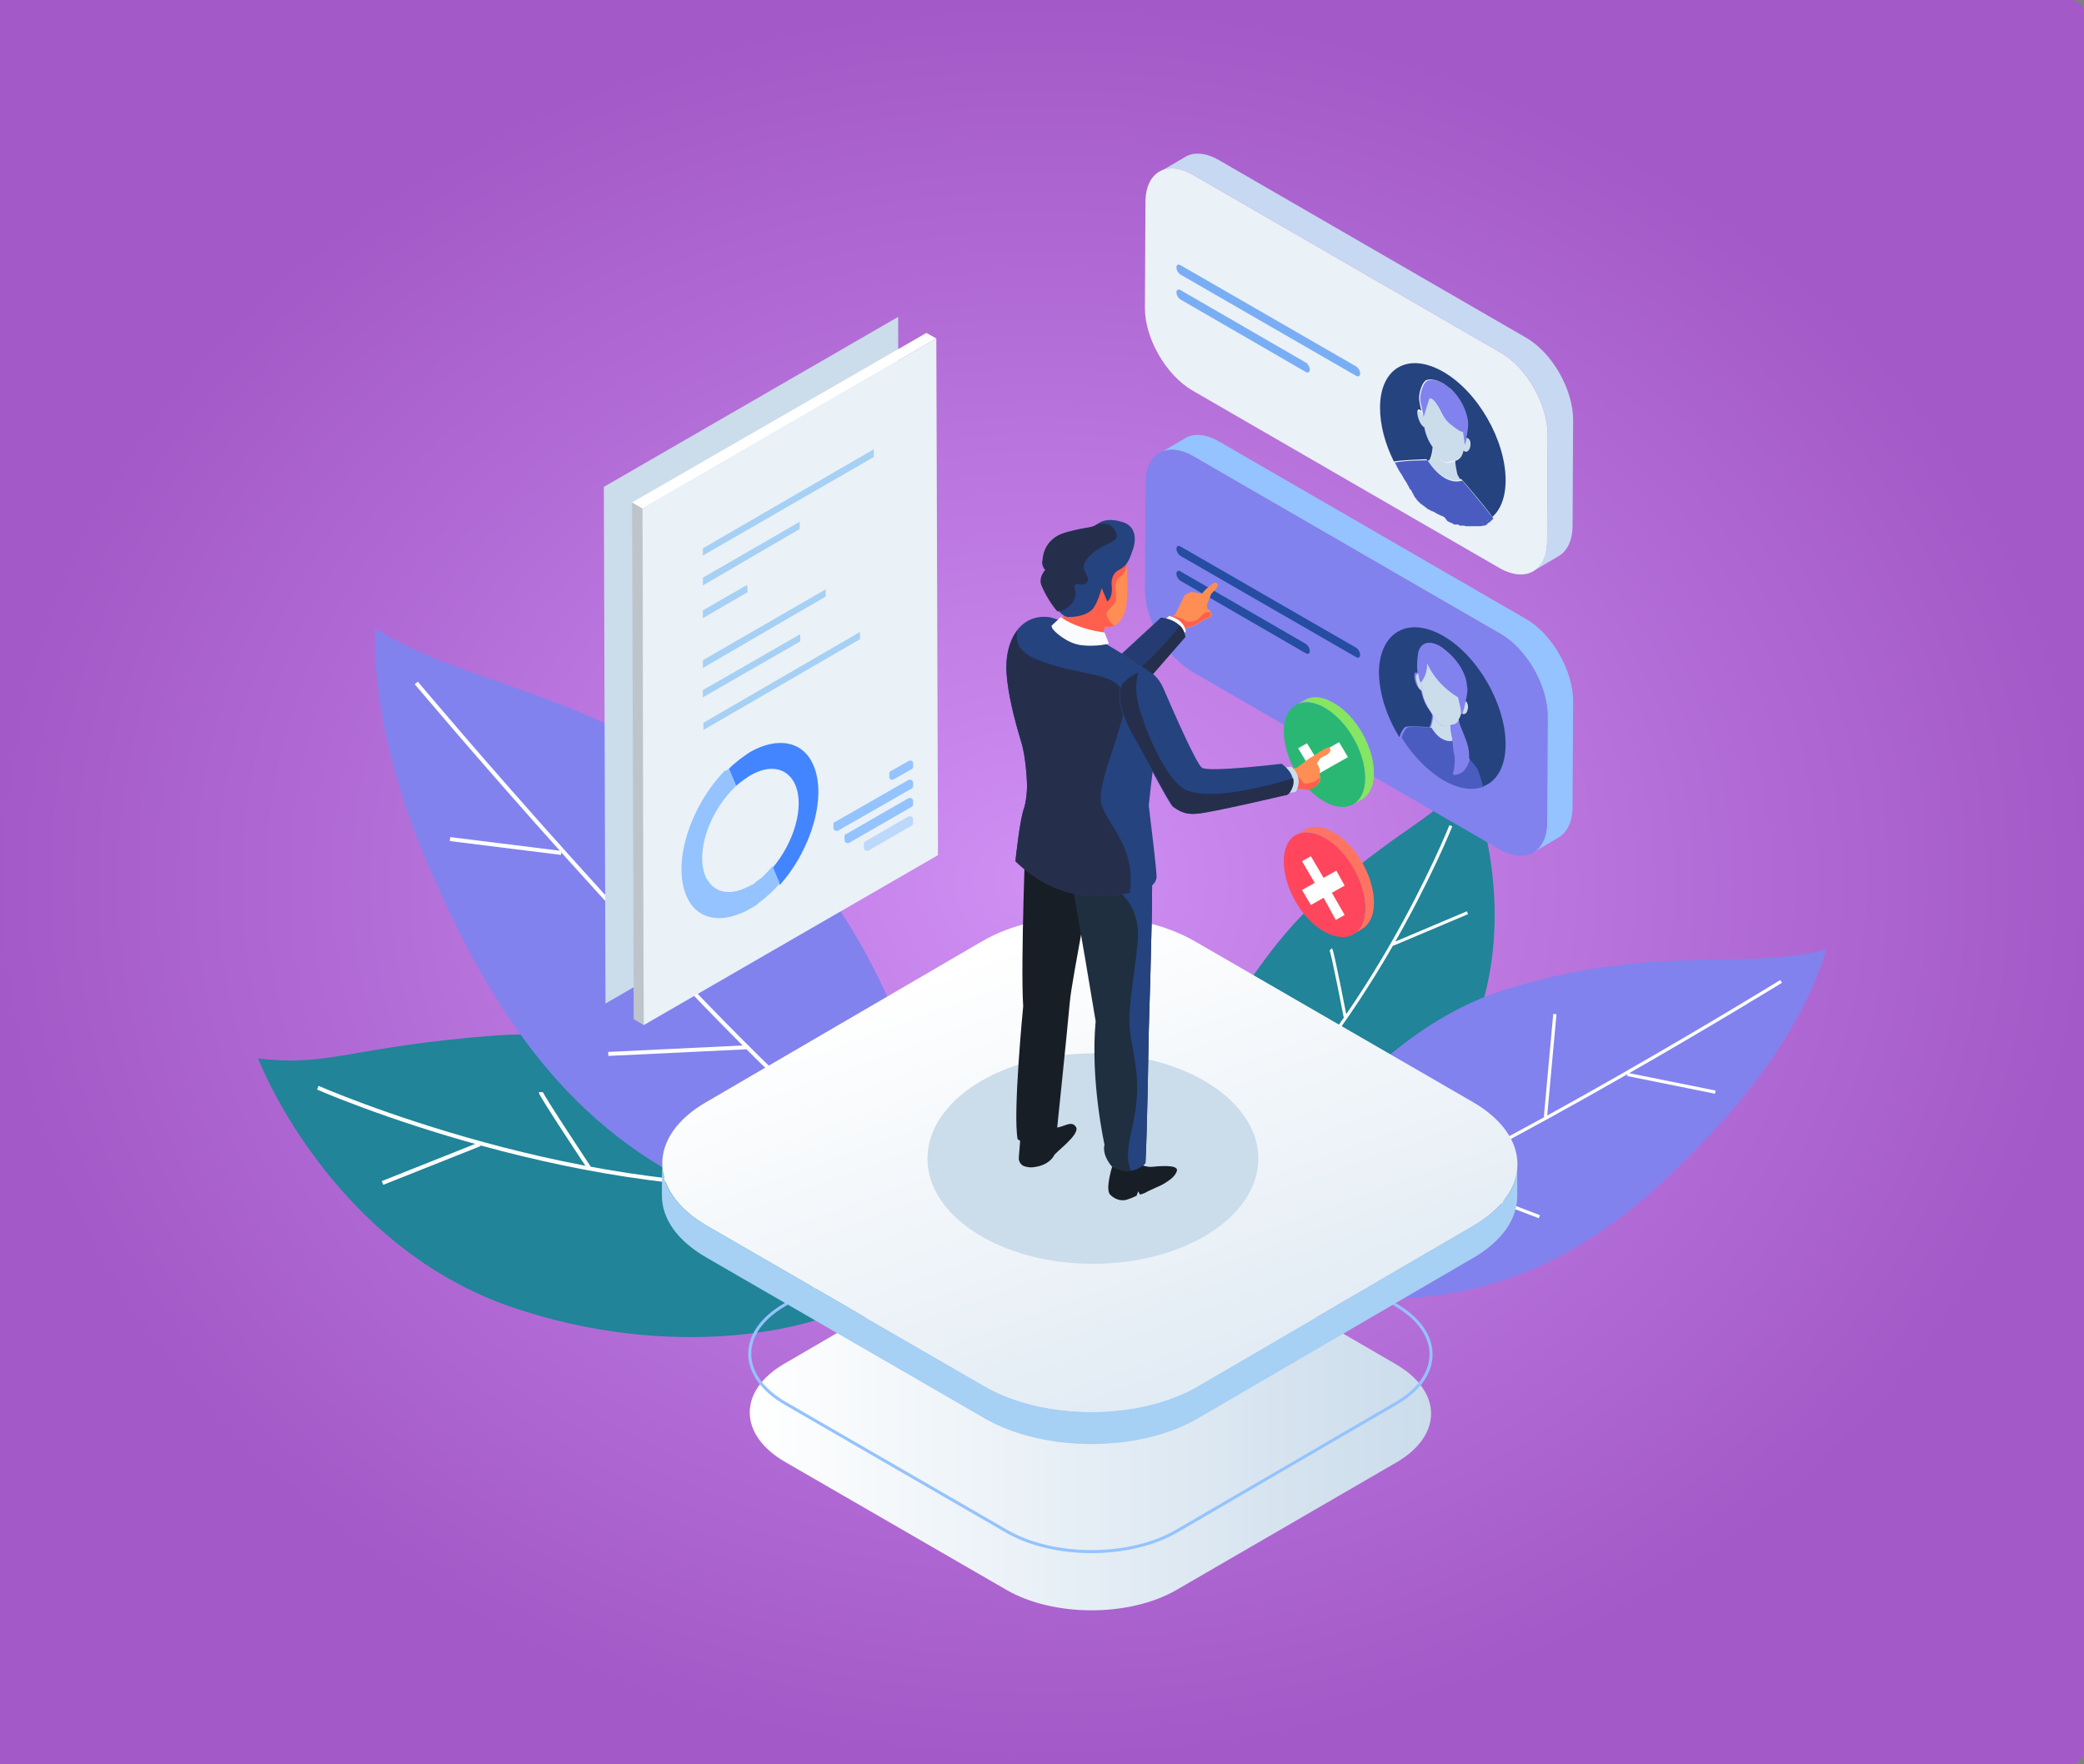 <svg width="638" height="540" viewBox="0 0 638 540" fill="none" xmlns="http://www.w3.org/2000/svg">
<rect x="0" y="0" width="638" height="540" fill="#808080" stroke="none"/>
<path d="M0 0H634C636.209 0 638 1.791 638 4V536C638 538.209 636.209 540 634 540H0V0Z" fill="url(#paint0_radial_15032_13537)"/>
<g clip-path="url(#clip0_15032_13537)">
<path d="M257.179 339.248C257.179 339.248 199.085 313.312 150.983 317.041C107.454 320.431 100.51 326.703 79 323.991C84.589 337.892 108.132 383.492 156.572 400.104C205.013 416.717 252.098 408.411 270.052 394.51C288.005 380.78 268.358 344.842 257.179 339.248Z" fill="#218498"/>
<path d="M97.292 332.976C97.292 332.976 180.284 369.422 255.147 362.133" stroke="white" stroke-width="1.226" stroke-miterlimit="10"/>
<path d="M117.108 362.133L146.918 350.266" stroke="white" stroke-width="1.226" stroke-miterlimit="10"/>
<path d="M165.549 334.332C165.549 335.179 180.284 357.386 180.284 357.386" stroke="white" stroke-width="1.226" stroke-miterlimit="10"/>
<path d="M359.819 343.147C359.819 343.147 377.603 297.207 406.058 273.136C431.802 251.268 439.085 250.929 449.417 237.707C453.99 248.387 465.846 286.189 448.231 321.788C430.616 357.217 400.299 378.406 382.854 380.61C365.578 382.814 356.77 352.301 359.819 343.147Z" fill="#218498"/>
<path d="M444.167 252.794C444.167 252.794 418.253 318.058 373.369 354.674" stroke="white" stroke-width="0.948" stroke-miterlimit="10"/>
<path d="M449.247 279.408L426.382 289.071" stroke="white" stroke-width="0.948" stroke-miterlimit="10"/>
<path d="M407.412 290.596C407.92 291.105 411.816 311.277 411.816 311.277" stroke="white" stroke-width="0.948" stroke-miterlimit="10"/>
<path d="M288.005 354.504C288.005 354.504 274.116 279.747 225.676 244.996C177.235 210.245 144.039 210.415 114.907 192.446C114.907 192.446 112.197 221.603 131.505 265.847C150.813 310.091 174.356 346.198 218.732 365.523C263.107 385.017 288.005 354.504 288.005 354.504Z" fill="#8182EE"/>
<path d="M127.44 209.059C127.44 209.059 207.723 304.666 257.518 347.554" stroke="white" stroke-width="1.226" stroke-miterlimit="10"/>
<path d="M137.771 256.862L171.815 261.1" stroke="white" stroke-width="1.226" stroke-miterlimit="10"/>
<path d="M205.013 247.878L196.036 286.019" stroke="white" stroke-width="1.226" stroke-miterlimit="10"/>
<path d="M186.212 322.635L228.555 320.601" stroke="white" stroke-width="1.226" stroke-miterlimit="10"/>
<path d="M385.225 371.117C385.225 371.117 414.865 317.211 460.764 302.971C506.664 288.732 532.239 297.208 559 290.766C559 290.766 553.75 313.82 527.666 342.808C501.583 371.795 474.314 393.493 435.359 397.053C396.573 400.783 385.225 371.117 385.225 371.117Z" fill="#8182EE"/>
<path d="M545.281 300.428C545.281 300.428 459.41 353.318 410.292 373.66" stroke="white" stroke-width="0.991" stroke-miterlimit="10"/>
<path d="M525.125 334.332L498.195 328.907" stroke="white" stroke-width="0.991" stroke-miterlimit="10"/>
<path d="M476.008 310.43L473.129 341.96" stroke="white" stroke-width="0.991" stroke-miterlimit="10"/>
<path d="M471.266 372.473L439.424 360.268" stroke="white" stroke-width="0.991" stroke-miterlimit="10"/>
<path d="M427.229 417.565C441.626 425.871 441.795 439.433 427.398 447.739L360.158 486.728C345.761 495.034 322.557 495.034 308.161 486.728L240.412 447.569C226.015 439.263 225.846 425.702 240.242 417.395L307.483 378.237C321.88 369.93 345.084 369.93 359.48 378.237L427.229 417.565Z" fill="url(#paint1_linear_15032_13537)"/>
<path d="M427.229 399.426C441.626 407.733 441.795 421.294 427.398 429.601L360.158 468.759C345.761 477.065 322.557 477.065 308.161 468.759L240.412 429.601C226.015 421.294 225.846 407.733 240.242 399.426L307.483 360.268C321.88 351.962 345.084 351.962 359.48 360.268L427.229 399.426Z" stroke="#94C3FF" stroke-width="0.926" stroke-miterlimit="10"/>
<path d="M451.11 375.185L366.763 424.345C348.81 434.856 319.508 434.856 301.385 424.345L216.361 375.185C207.215 369.93 202.642 362.98 202.642 356.2V366.032C202.642 372.982 207.215 379.762 216.361 385.017L301.385 434.177C319.508 444.688 348.81 444.688 366.763 434.177L451.11 385.017C460.087 379.762 464.491 372.982 464.491 366.201V356.369C464.66 363.319 460.087 370.1 451.11 375.185Z" fill="#A6D0F4"/>
<path d="M450.941 337.383C469.063 347.893 469.063 364.845 451.11 375.186L366.763 424.346C348.809 434.856 319.508 434.856 301.385 424.346L216.36 375.186C198.238 364.675 198.238 347.724 216.191 337.383L300.538 288.223C318.492 277.713 347.793 277.713 365.916 288.223L450.941 337.383Z" fill="url(#paint2_linear_15032_13537)"/>
<path d="M467.031 103.28L373.199 49.034C369.134 46.661 365.408 46.491 362.867 48.017L355.076 52.594C357.786 51.068 361.343 51.238 365.408 53.611L459.24 107.857C467.37 112.434 473.806 123.791 473.806 133.115L473.637 165.493C473.637 170.07 471.943 173.29 469.402 174.816L477.193 170.239C479.734 168.713 481.428 165.493 481.428 160.916L481.597 128.538C481.597 119.214 475.161 107.857 467.031 103.28Z" fill="#C7D8F2"/>
<path d="M459.24 107.857C467.37 112.434 473.806 123.791 473.806 133.115L473.636 165.493C473.636 174.816 467.031 178.545 458.901 173.799L365.069 119.553C356.939 114.807 350.503 103.619 350.503 94.295L350.672 61.917C350.672 52.594 357.278 48.865 365.408 53.611L459.24 107.857Z" fill="#EAF1F7"/>
<path d="M467.031 189.395L373.199 135.149C369.134 132.776 365.408 132.606 362.867 134.132L355.076 138.709C357.786 137.183 361.343 137.353 365.408 139.726L459.24 193.972C467.37 198.548 473.806 209.906 473.806 219.23L473.637 251.607C473.637 256.184 471.943 259.405 469.402 260.931L477.193 256.354C479.734 254.828 481.428 251.607 481.428 247.03L481.597 214.653C481.597 205.329 475.161 193.972 467.031 189.395Z" fill="#94C3FF"/>
<path d="M459.24 193.971C467.37 198.548 473.806 209.906 473.806 219.23L473.636 251.607C473.636 260.931 467.031 264.66 458.901 259.914L365.069 205.668C356.939 200.922 350.503 189.734 350.503 180.41L350.672 148.032C350.672 138.709 357.278 134.979 365.408 139.726L459.24 193.971Z" fill="#8182EE"/>
<path d="M436.206 153.966L436.036 153.796C436.206 153.796 436.206 153.966 436.206 153.966Z" fill="#A6D0F4"/>
<path d="M443.658 159.051C443.489 159.051 443.489 159.051 443.319 158.881C443.489 158.881 443.489 159.051 443.658 159.051Z" fill="#A6D0F4"/>
<path d="M429.43 145.829C429.43 145.659 429.261 145.659 429.261 145.49C429.261 145.49 429.261 145.659 429.43 145.829Z" fill="#A6D0F4"/>
<path d="M427.737 142.947C427.398 142.438 427.228 141.93 426.89 141.252C427.059 141.93 427.398 142.438 427.737 142.947Z" fill="#A6D0F4"/>
<path d="M432.14 149.558C431.971 149.388 431.971 149.219 431.802 149.219C431.971 149.388 432.14 149.388 432.14 149.558Z" fill="#A6D0F4"/>
<path d="M441.964 158.203C441.795 158.034 441.626 158.034 441.626 158.034C441.456 158.034 441.456 157.864 441.287 157.864C441.287 157.864 441.287 157.864 441.117 157.864C441.117 157.864 440.948 157.864 440.948 157.695C440.948 157.695 440.948 157.695 440.779 157.695C440.779 157.695 440.609 157.695 440.609 157.525C440.609 157.525 440.609 157.525 440.44 157.525C440.44 157.525 440.271 157.525 440.271 157.356C440.271 157.356 440.271 157.356 440.101 157.356C440.101 157.356 439.932 157.356 439.932 157.186C439.932 157.186 439.932 157.186 439.762 157.186C439.762 157.186 439.593 157.186 439.593 157.017C439.593 157.017 439.593 157.017 439.424 157.017L439.254 156.847C439.085 156.678 439.085 156.678 438.916 156.678C438.746 156.678 438.746 156.508 438.577 156.508C438.577 156.508 438.577 156.508 438.407 156.508C438.407 156.508 438.238 156.508 438.238 156.339C438.238 156.339 438.238 156.339 438.069 156.339C438.069 156.339 437.899 156.339 437.899 156.169C437.899 156.169 437.899 156.169 437.73 156.169C437.73 156.169 437.561 156.169 437.561 156C437.561 156 437.561 156 437.391 156L437.222 155.83C437.222 155.83 437.222 155.83 437.053 155.83L436.883 155.661L436.714 155.491C436.544 155.322 436.544 155.322 436.375 155.322C436.206 155.152 436.206 155.152 436.206 155.152C436.036 154.982 436.036 154.983 436.036 154.983L435.867 154.813C435.867 154.813 435.867 154.813 435.698 154.813L435.528 154.643L435.359 154.474C435.189 154.304 435.189 154.304 435.02 154.304C434.851 154.135 434.681 153.965 434.512 153.796C434.343 153.626 434.343 153.626 434.343 153.626C434.173 153.457 434.173 153.457 434.173 153.457C434.004 153.287 434.004 153.287 434.004 153.287C433.834 153.118 433.834 153.118 433.834 153.118C433.665 152.948 433.665 152.948 433.665 152.779C433.326 152.44 433.157 152.27 432.988 151.931C432.988 151.762 432.818 151.762 432.818 151.592C432.649 151.423 432.649 151.423 432.649 151.253C432.479 151.084 432.479 151.084 432.479 150.914C432.31 150.745 432.31 150.745 432.31 150.575C432.141 150.406 432.141 150.406 432.141 150.236C431.802 149.897 431.463 149.558 431.294 149.049C431.294 148.88 431.124 148.88 431.124 148.71C430.955 148.541 430.955 148.541 430.955 148.371C430.786 148.202 430.786 148.202 430.786 148.032C430.447 147.524 430.108 147.015 429.77 146.507C429.77 146.337 429.6 146.337 429.6 146.168C429.6 145.998 429.431 145.998 429.431 145.829C429.092 145.15 428.584 144.642 428.245 143.964C428.245 143.794 428.076 143.794 428.076 143.625C428.076 143.455 427.906 143.455 427.906 143.286C427.568 142.777 427.398 142.269 427.06 141.591C430.278 140.913 436.714 140.913 437.053 140.913C437.053 140.913 437.222 141.082 437.391 141.421C438.069 142.438 439.932 144.981 442.303 146.337C443.827 147.185 445.521 147.693 447.384 147.185C447.554 147.185 447.554 147.185 447.723 147.185C448.062 147.524 453.82 154.304 457.208 158.712C457.038 158.881 457.038 158.881 456.869 159.051L456.7 159.22L456.53 159.39L456.361 159.559L456.192 159.729C456.022 159.899 455.853 159.898 455.683 160.068C455.683 160.068 455.514 160.068 455.514 160.238C455.514 160.238 455.345 160.238 455.345 160.407C455.175 160.407 455.175 160.407 455.175 160.577C455.006 160.746 454.837 160.746 454.498 160.916H454.328C454.159 160.916 454.159 160.916 454.159 160.916C453.99 160.916 453.99 160.916 453.99 160.916C453.82 160.916 453.482 161.085 453.312 161.085C453.143 161.085 453.143 161.085 453.143 161.085C452.973 161.085 452.973 161.085 452.973 161.085C452.804 161.085 452.804 161.085 452.804 161.085C452.635 161.085 452.635 161.085 452.635 161.085C452.465 161.085 452.296 161.085 452.127 161.085H451.957C451.788 161.085 451.788 161.085 451.788 161.085C451.619 161.085 451.618 161.085 451.618 161.085C451.449 161.085 451.449 161.085 451.449 161.085C451.28 161.085 451.11 161.085 450.941 161.085H450.772C450.602 161.085 450.602 161.085 450.602 161.085C450.433 161.085 450.433 161.085 450.433 161.085C450.264 161.085 450.264 161.085 450.264 161.085C450.094 161.085 450.094 161.085 449.925 161.085C449.755 161.085 449.586 161.085 449.417 161.085C449.247 161.085 449.247 161.085 449.247 161.085H449.078H448.909H448.739C448.57 161.085 448.4 160.916 448.231 160.916C448.062 160.916 448.062 160.916 448.062 160.916H447.892C447.892 160.916 447.892 160.916 447.723 160.916H447.554C447.554 160.916 447.554 160.916 447.384 160.916H447.215H447.045C446.876 160.916 446.876 160.916 446.707 160.746C446.537 160.746 446.537 160.746 446.368 160.577C446.368 160.577 446.368 160.577 446.199 160.577H446.029C446.029 160.577 446.029 160.577 445.86 160.577H445.69C445.69 160.577 445.69 160.577 445.521 160.577H445.352C445.352 160.577 445.352 160.577 445.182 160.577C445.182 160.577 445.013 160.577 445.013 160.407C444.844 160.407 444.844 160.238 444.674 160.238C444.505 160.238 444.505 160.068 444.336 160.068C444.336 160.068 444.336 160.068 444.166 160.068C444.166 160.068 443.997 160.068 443.997 159.898C443.997 159.898 443.997 159.898 443.827 159.898C443.827 159.898 443.658 159.899 443.658 159.729C443.658 159.729 443.658 159.729 443.489 159.729C443.489 159.729 443.319 159.729 443.319 159.559C443.319 159.559 443.319 159.559 443.15 159.559C442.134 158.203 442.134 158.203 441.964 158.203Z" fill="#4B5CC0"/>
<path d="M431.802 149.219C431.633 149.049 431.463 148.71 431.294 148.541C431.463 148.71 431.633 148.88 431.802 149.219Z" fill="#A6D0F4"/>
<path d="M434.681 152.44L434.512 152.27C434.681 152.44 434.681 152.44 434.681 152.44Z" fill="#A6D0F4"/>
<path d="M435.189 152.949L435.02 152.779C435.189 152.949 435.189 152.949 435.189 152.949Z" fill="#A6D0F4"/>
<path d="M437.899 155.322L437.729 155.152C437.729 155.152 437.729 155.322 437.899 155.322Z" fill="#A6D0F4"/>
<path d="M453.651 160.068H453.481C453.481 160.238 453.481 160.068 453.651 160.068Z" fill="#A6D0F4"/>
<path d="M435.697 127.69L435.866 130.233C435.866 130.572 435.866 130.911 436.036 131.25H435.866C435.866 131.25 435.866 131.25 435.697 131.25C434.173 130.063 433.326 125.995 434.342 125.995C434.511 125.995 434.681 125.995 434.85 126.165C435.02 126.165 435.189 126.334 435.189 126.504C435.528 127.012 435.697 127.69 435.697 127.69Z" fill="#CBDCEB"/>
<path d="M455.853 159.051C455.683 159.22 455.514 159.22 455.345 159.39C455.345 159.22 455.514 159.22 455.853 159.051Z" fill="#A6D0F4"/>
<path d="M446.368 145.49C446.537 145.998 446.876 146.507 447.215 146.846C445.352 147.354 443.658 146.846 442.133 145.998C439.762 144.642 437.899 142.099 437.222 141.082C437.56 141.082 437.899 140.913 438.069 140.574C438.407 139.726 438.746 138.2 438.746 137.183L440.779 140.235C441.117 140.743 441.625 141.252 442.133 141.421C442.642 141.76 442.98 141.76 443.488 141.76L445.69 141.252C445.69 141.252 445.69 141.252 445.86 141.252C445.69 142.269 445.86 144.133 446.368 145.49Z" fill="#CBDCEB"/>
<path d="M446.876 131.759C447.723 132.267 447.723 132.098 447.892 132.098L448.401 135.827L448.231 137.014C448.231 137.183 448.231 137.522 448.062 137.692C447.723 139.387 446.876 140.404 445.521 140.913C445.521 140.913 445.521 140.913 445.352 140.913L443.15 141.421C442.811 141.591 442.303 141.421 441.795 141.082C441.287 140.743 440.948 140.404 440.44 139.895L438.408 136.844C437.053 134.979 436.206 132.776 435.867 130.742C435.867 130.403 435.698 130.063 435.698 129.724L435.528 127.182L437.222 121.757C437.222 121.757 437.561 121.418 438.069 121.757C438.408 121.927 438.916 122.435 439.424 123.283C441.118 125.656 441.287 127.86 444.166 129.894C445.691 131.081 446.368 131.589 446.876 131.759Z" fill="#CBDCEB"/>
<path d="M449.925 134.64C450.941 135.827 450.094 138.878 448.57 138.37C448.57 138.37 448.57 138.37 448.4 138.37C448.231 138.37 448.231 138.2 448.062 138.031C448.062 137.861 448.062 137.522 448.231 137.353L448.4 136.166V136.505C448.4 136.505 448.739 135.658 449.078 134.301C449.247 134.301 449.247 134.301 449.417 134.471C449.586 134.301 449.755 134.471 449.925 134.64Z" fill="#CBDCEB"/>
<path d="M444.335 119.214C447.384 121.927 449.078 125.656 449.586 129.046C449.755 130.742 449.586 132.776 449.078 134.132C448.739 135.488 448.4 136.336 448.4 136.336V135.997L447.892 132.267C447.892 132.267 447.723 132.267 446.876 131.928C446.368 131.589 445.521 131.081 444.505 130.233C441.626 128.199 441.456 125.995 439.762 123.622C439.254 122.774 438.746 122.435 438.407 122.096C437.73 121.757 437.561 122.096 437.561 122.096L435.867 127.521V127.69C435.867 127.69 435.698 127.012 435.528 125.995C435.359 124.978 435.02 123.791 434.851 122.944C434.512 121.249 435.359 118.028 436.544 116.841C437.561 115.994 439.932 116.163 442.472 117.689C442.981 118.028 443.658 118.536 444.335 119.214Z" fill="#8182EE"/>
<path d="M437.052 141.082C436.883 140.743 436.714 140.574 436.714 140.574C436.375 140.574 429.939 140.743 426.721 141.252C424.011 135.827 422.486 130.063 422.486 124.808C422.486 112.603 431.124 107.687 441.795 113.79C452.465 119.892 460.934 134.81 460.934 147.015C460.934 152.44 459.24 156.339 456.53 158.542C456.699 158.373 456.699 158.373 456.869 158.203C453.651 153.796 447.723 147.015 447.384 146.676C447.215 146.676 447.215 146.676 447.045 146.676C446.707 146.337 446.537 145.829 446.198 145.32C445.86 143.964 445.521 142.099 445.521 141.082C446.876 140.743 447.723 139.556 448.061 137.861C448.061 138.031 448.231 138.031 448.4 138.2C449.925 138.878 450.771 135.658 449.755 134.471C449.586 134.301 449.416 134.132 449.247 134.132C449.078 134.132 449.078 133.962 448.908 133.962C449.247 132.437 449.586 130.572 449.416 128.877C448.908 125.487 447.215 121.927 444.166 119.045C443.488 118.536 442.811 118.028 442.133 117.519C439.593 115.994 437.052 115.824 436.205 116.672C435.02 117.858 434.173 121.079 434.512 122.774C434.681 123.622 434.85 124.808 435.189 125.826C435.02 125.656 435.02 125.656 434.85 125.487C434.681 125.487 434.512 125.317 434.342 125.317C433.326 125.317 434.173 129.385 435.697 130.572C435.867 130.742 435.867 130.742 436.036 130.742C436.375 132.776 437.222 134.979 438.577 136.844C438.577 137.861 438.238 139.387 437.899 140.235C437.73 140.913 437.391 140.913 437.052 141.082Z" fill="#25437F"/>
<path d="M435.02 152.779L434.851 152.609C434.851 152.609 434.851 152.609 435.02 152.779Z" fill="#A6D0F4"/>
<path d="M437.221 154.813L437.052 154.643C437.221 154.813 437.221 154.813 437.221 154.813Z" fill="#A6D0F4"/>
<path d="M453.99 159.898H453.82C453.82 160.068 453.99 160.068 453.99 159.898Z" fill="#A6D0F4"/>
<path d="M444.674 226.18C444.674 226.35 444.674 226.52 444.844 226.52H444.674C444.674 226.52 444.674 226.35 444.674 226.18Z" fill="#25437F"/>
<path d="M434.173 206.177C434.342 207.194 434.511 208.211 434.85 208.889C434.85 208.889 434.85 208.889 435.019 208.719L435.189 210.584C435.189 210.923 435.189 211.262 435.358 211.601H435.189C434.173 210.754 433.495 208.55 433.495 207.363C433.495 206.855 433.664 206.346 434.003 206.346C433.834 206.007 434.003 206.007 434.173 206.177Z" fill="#CBDCEB"/>
<path d="M443.997 221.772C443.997 222.62 444.166 224.485 444.674 226.349C444.674 226.519 444.674 226.688 444.674 226.858C443.489 227.197 442.472 227.027 441.456 226.519C441.456 226.519 441.287 226.519 441.287 226.349C441.287 226.349 441.287 226.349 441.117 226.349C439.254 225.332 438.069 223.128 437.899 222.959C438.408 221.772 438.746 220.077 438.746 219.06L439.932 220.755C440.271 221.264 440.779 221.772 441.287 221.942C441.795 222.281 442.134 222.281 442.642 222.281L443.997 221.772Z" fill="#CBDCEB"/>
<path d="M451.957 234.656C451.449 233.978 450.602 233.13 449.925 232.113C449.925 232.791 449.755 233.299 449.416 233.978C447.892 237.537 445.013 237.198 445.013 237.198C445.013 237.029 445.69 234.995 445.69 232.96C445.69 232.282 445.69 231.604 445.521 231.096C445.351 230.587 445.182 229.909 445.182 229.231C445.013 228.383 445.013 227.536 445.013 226.688C443.827 227.027 442.811 226.858 441.795 226.349C441.795 226.349 441.625 226.349 441.625 226.18C441.625 226.18 441.625 226.18 441.456 226.18C439.593 225.163 438.407 222.959 438.238 222.789C438.069 222.789 433.326 222.281 431.124 222.62C430.447 222.789 429.6 224.146 429.092 225.841C432.479 231.265 437.052 236.012 441.964 238.894C446.706 241.606 450.941 242.114 454.328 240.758C453.481 238.046 452.804 235.673 451.957 234.656Z" fill="#4B5CC0"/>
<path d="M447.384 222.959C446.875 221.772 446.706 220.925 446.537 220.247C446.198 220.755 445.52 221.094 445.012 221.433H444.843L443.996 221.603C443.996 222.45 444.165 224.315 444.674 226.18C444.674 226.349 444.674 226.519 444.843 226.519H444.674C444.674 227.366 444.843 228.214 444.843 229.062C445.012 229.74 445.012 230.248 445.182 230.926C445.351 231.604 445.351 232.113 445.351 232.791C445.351 234.995 444.843 237.029 444.674 237.029C444.843 237.029 447.553 237.198 449.077 233.808C449.416 233.13 449.416 232.621 449.585 231.943C449.585 231.604 449.585 231.265 449.585 230.926C449.924 228.384 448.569 225.502 447.384 222.959Z" fill="#8182EE"/>
<path d="M447.214 217.195L446.367 213.466C439.084 209.059 436.883 202.956 436.713 202.617C436.713 202.956 436.713 203.295 436.713 203.634C436.713 205.838 435.866 207.363 435.358 208.211C435.189 208.38 435.02 208.55 435.02 208.72L435.189 210.584C435.189 210.923 435.189 211.262 435.358 211.601C435.697 213.635 436.544 215.839 437.899 217.704L438.746 219.06C438.746 218.721 438.746 218.721 438.746 219.06L439.931 220.755C440.27 221.264 440.778 221.772 441.286 221.942C441.794 222.281 442.133 222.281 442.641 222.281L443.996 221.942L444.843 221.772H445.012C445.69 221.603 446.198 221.094 446.537 220.586C446.876 220.077 447.214 219.399 447.384 218.551C447.214 218.043 447.214 217.534 447.214 217.195Z" fill="#CBDCEB"/>
<path d="M447.215 217.195L447.554 218.382C447.215 218.043 447.215 217.534 447.215 217.195Z" fill="#FF8D68"/>
<path d="M448.739 214.483C448.908 214.483 449.077 214.653 449.247 214.822C449.585 215.161 449.755 215.839 449.755 216.348C449.755 217.534 449.077 218.891 448.061 218.551C448.061 218.551 448.061 218.551 447.892 218.551L447.722 218.382C447.553 218.043 448.061 216.348 448.739 214.483C448.569 214.483 448.569 214.483 448.739 214.483Z" fill="#CBDCEB"/>
<path d="M441.795 194.65C452.465 200.752 460.934 215.67 460.934 227.875C460.934 234.656 458.224 239.233 453.989 240.758C453.312 238.046 452.634 235.673 451.788 234.656C451.279 233.978 450.433 233.13 449.755 232.113C449.755 231.774 449.755 231.435 449.755 231.096C449.755 228.383 448.4 225.502 447.384 222.959C446.876 221.772 446.706 220.925 446.537 220.247C446.876 219.738 447.214 219.06 447.384 218.212C447.553 218.382 447.553 218.382 447.553 218.551C448.739 219.06 449.416 217.704 449.416 216.348C449.416 215.839 449.247 215.161 448.908 214.822C448.739 214.653 448.569 214.483 448.4 214.483C448.569 213.127 448.739 211.771 448.739 210.415C448.739 210.076 448.739 209.737 448.739 209.398C448.4 206.007 446.029 201.769 441.795 198.548L441.625 198.379C441.286 198.209 440.948 197.87 440.609 197.701C437.222 195.836 435.02 197.023 434.342 199.227C434.342 199.396 434.173 199.566 434.173 199.735C434.003 200.922 433.834 202.278 433.834 203.634C433.834 204.482 433.834 205.16 434.003 206.007C433.834 206.007 433.665 205.838 433.495 205.838C433.157 205.838 432.987 206.177 432.987 206.855C432.987 208.211 433.665 210.245 434.681 211.093C434.85 211.262 434.85 211.262 435.02 211.262C435.358 213.296 436.205 215.5 437.56 217.365L438.407 218.721C438.407 219.738 438.238 221.433 437.56 222.62C437.391 222.62 432.649 222.111 430.447 222.45C429.769 222.62 428.922 223.976 428.414 225.671C424.519 219.399 422.147 212.11 422.147 205.499C422.486 193.463 431.124 188.547 441.795 194.65Z" fill="#25437F"/>
<path d="M449.078 209.567C448.739 206.177 446.368 201.939 442.133 198.718L441.964 198.548C441.625 198.379 441.286 198.04 440.948 197.87C437.56 196.006 435.358 197.192 434.681 199.396C434.681 199.566 434.512 199.735 434.512 199.905C434.342 201.091 434.173 202.447 434.173 203.803C434.173 204.651 434.173 205.329 434.342 206.177C434.512 207.194 434.681 208.211 435.02 208.889C435.02 208.889 435.02 208.889 435.189 208.719C435.358 208.55 435.358 208.38 435.528 208.211C436.036 207.363 436.883 205.838 436.883 203.634C436.883 203.295 436.883 202.956 436.883 202.617C437.052 202.956 439.254 209.059 446.537 213.466L447.384 217.195L447.723 218.382C447.892 218.043 448.4 216.348 448.739 214.483C449.078 213.127 449.247 211.771 449.247 210.584C449.078 210.245 449.078 209.906 449.078 209.567Z" fill="#8182EE"/>
<path d="M415.034 112.095C415.711 112.434 416.389 113.451 416.389 114.298C416.389 115.146 415.881 115.485 415.034 114.976L361.512 84.124C360.835 83.785 360.157 82.768 360.157 81.921C360.157 81.073 360.665 80.734 361.512 81.243L415.034 112.095Z" fill="#79AEF5"/>
<path d="M399.621 110.908C400.298 111.247 400.976 112.264 400.976 113.112C400.976 113.959 400.468 114.298 399.621 113.79L361.512 91.752C360.835 91.413 360.157 90.396 360.157 89.549C360.157 88.701 360.665 88.362 361.512 88.871L399.621 110.908Z" fill="#79AEF5"/>
<path d="M415.034 198.209C415.711 198.548 416.389 199.566 416.389 200.413C416.389 201.261 415.881 201.6 415.034 201.091L361.512 170.239C360.835 169.9 360.157 168.883 360.157 168.035C360.157 167.188 360.665 166.849 361.512 167.357L415.034 198.209Z" fill="#254DA1"/>
<path d="M399.621 197.023C400.298 197.362 400.976 198.379 400.976 199.227C400.976 200.074 400.468 200.413 399.621 199.905L361.512 177.867C360.835 177.528 360.157 176.511 360.157 175.664C360.157 174.816 360.665 174.477 361.512 174.986L399.621 197.023Z" fill="#254DA1"/>
<path d="M399.452 214.314C401.654 212.957 404.872 213.127 408.259 215.161C415.204 219.06 420.624 228.723 420.624 236.69C420.624 240.589 419.269 243.301 417.067 244.657L414.357 246.183C416.559 244.827 417.914 242.114 417.914 238.216C417.914 230.248 412.324 220.755 405.55 216.687C402.162 214.653 398.944 214.483 396.742 215.839L399.452 214.314Z" fill="#86E563"/>
<path d="M405.549 216.687C412.493 220.586 417.913 230.248 417.913 238.216C417.913 246.183 412.324 249.234 405.38 245.335C398.436 241.436 393.016 231.774 393.016 223.807C393.016 216.009 398.605 212.788 405.549 216.687Z" fill="#2AB774"/>
<path d="M409.952 227.197L412.662 231.774L402.5 237.537L397.419 229.062L400.129 227.536L402.5 231.435L409.952 227.197Z" fill="white"/>
<path d="M399.452 253.981C401.654 252.624 404.872 252.794 408.259 254.828C415.204 258.727 420.624 268.39 420.624 276.357C420.624 280.256 419.269 282.968 417.067 284.324L414.357 286.019C416.559 284.663 417.914 281.951 417.914 278.052C417.914 270.085 412.324 260.592 405.55 256.523C402.162 254.489 398.944 254.32 396.742 255.676L399.452 253.981Z" fill="#FF7363"/>
<path d="M405.549 256.523C412.493 260.422 417.913 270.085 417.913 278.052C417.913 286.019 412.324 289.071 405.38 285.172C398.436 281.273 393.016 271.61 393.016 263.643C393.016 255.676 398.605 252.624 405.549 256.523Z" fill="#FF465C"/>
<path d="M409.106 266.525L411.646 271.102L407.751 273.306L411.646 280.086L408.936 281.612L405.21 274.831L401.314 277.035L398.604 272.458L402.5 270.254L398.604 263.643L401.314 262.117L405.21 268.729L409.106 266.525Z" fill="white"/>
<path d="M344.575 171.595C343.39 167.357 339.325 163.628 333.058 163.967C327.13 164.306 322.726 166.849 321.371 171.256C320.524 173.799 320.694 178.545 322.218 181.766C323.065 183.461 324.42 184.818 326.283 186.174L324.589 192.276C326.114 194.141 332.55 196.345 337.123 196.175C337.123 196.175 337.631 193.971 338.308 191.768C341.357 192.615 343.559 190.073 344.575 186.682C345.253 184.309 345.422 174.816 344.575 171.595Z" fill="#FF8E54"/>
<path d="M344.576 171.595C343.39 167.357 339.325 163.628 333.058 163.967C332.889 163.967 332.889 163.967 332.72 163.967L321.033 172.443C320.525 175.155 320.864 178.884 322.218 181.766C323.065 183.461 324.42 184.818 326.283 186.174L324.59 192.276C326.114 194.141 332.55 196.345 337.123 196.175C337.123 196.175 337.631 193.971 338.309 191.768C339.325 192.107 340.341 191.937 341.188 191.429C340.341 191.09 339.664 190.242 338.986 188.886C337.801 186.852 341.527 185.496 341.696 183.631C341.866 181.597 340.511 178.037 343.051 176.511C344.237 175.664 344.745 174.138 344.914 172.951C344.745 172.273 344.745 171.934 344.576 171.595Z" fill="#FF5F4D"/>
<path d="M334.583 386.882C362.552 386.882 385.225 372.462 385.225 354.674C385.225 336.886 362.552 322.466 334.583 322.466C306.614 322.466 283.94 336.886 283.94 354.674C283.94 372.462 306.614 386.882 334.583 386.882Z" fill="#CBDCEB"/>
<path d="M357.617 189.734L359.819 188.038L362.698 182.105C362.698 182.105 364.223 181.427 364.561 181.258C364.9 181.088 367.949 181.766 367.949 181.766C367.949 181.766 369.304 180.071 369.812 179.902C370.151 179.563 371.675 178.037 372.353 178.376C373.03 178.715 372.861 179.393 372.522 179.902C372.183 180.41 370.828 181.766 370.828 181.766L369.473 185.157L369.643 186.513C369.643 186.513 370.489 186.513 370.659 187.36C370.998 188.208 370.998 188.886 369.981 189.225C369.134 189.564 368.288 189.903 368.288 189.903C368.288 189.903 366.425 191.259 365.408 191.598C364.392 191.937 363.206 192.276 363.206 192.276L362.529 193.802L357.617 189.734Z" fill="#FF8E54"/>
<path d="M370.489 187.36C369.981 187.36 369.304 187.36 368.965 187.53C368.288 187.869 367.271 189.225 366.763 189.564C366.425 189.903 363.884 190.92 362.698 189.903C361.851 189.225 359.988 188.716 359.142 188.547L357.617 189.734L362.529 193.632L363.206 192.107C363.206 192.107 364.392 191.768 365.408 191.429C366.425 191.09 368.288 189.734 368.288 189.734C368.288 189.734 369.134 189.394 369.981 189.055C370.659 188.886 370.659 188.038 370.489 187.36Z" fill="#FF5F4D"/>
<path d="M355.246 190.751L357.956 188.547C357.956 188.547 362.529 189.564 363.037 193.293L360.835 195.667L355.246 190.751Z" fill="#F9FBFC"/>
<path d="M340.511 202.786L355.415 189.055C355.415 189.055 362.021 189.394 362.868 194.989L347.963 212.11C347.963 212.11 340.511 210.584 340.511 202.786Z" fill="#253C72"/>
<path d="M347.963 212.11L362.868 194.989C362.698 193.463 362.021 192.276 361.174 191.429C356.262 198.548 347.116 206.177 347.116 206.177L345.931 211.093C346.947 211.94 347.963 212.11 347.963 212.11Z" fill="#252F4C"/>
<path d="M312.395 348.232L311.887 354.504C311.887 355.521 312.395 356.369 313.242 356.878C314.089 357.217 315.274 357.556 316.968 357.217C320.525 356.708 322.218 354.674 322.727 353.657C323.235 352.64 330.348 347.554 329.501 345.181C328.146 342.638 325.606 345.181 323.235 345.181C320.863 345.011 315.782 343.825 312.395 348.232Z" fill="#171E26"/>
<path d="M314.088 252.963C314.088 252.963 312.394 294.834 313.241 308.057C313.241 308.057 310.023 340.943 311.548 348.741C311.548 348.741 317.306 352.809 322.218 349.588C323.404 349.249 323.404 347.554 323.404 347.554C323.404 347.554 326.622 316.702 327.469 307.209C328.315 297.716 334.921 269.407 333.566 263.304C332.55 257.201 324.759 248.556 314.088 252.963Z" fill="#171E26"/>
<path d="M340.51 357.047C340.51 357.047 338.308 363.997 339.832 365.692C341.526 367.388 343.559 367.727 345.083 367.218C346.607 366.71 347.962 366.032 347.962 366.032L348.47 364.675L348.979 365.692C348.979 365.692 349.825 365.523 350.842 365.014C351.858 364.336 355.076 363.15 356.431 362.302C357.786 361.455 359.988 360.098 360.327 358.234C360.496 356.369 354.06 357.047 352.366 357.217C350.672 357.217 349.487 356.539 348.979 356.539C348.301 356.539 341.696 357.386 341.696 357.386" fill="#171E26"/>
<path d="M351.012 252.285C351.012 252.285 352.705 258.558 352.705 271.102C352.705 283.646 351.689 315.515 351.689 315.515C351.689 315.515 351.181 347.893 350.673 356.03C350.673 356.03 346.777 360.946 340.341 357.047C337.123 353.148 338.139 350.436 338.139 350.436C338.139 350.436 333.736 330.772 335.429 312.634C335.429 312.634 329.332 275.848 328.316 271.61C327.3 267.203 308.161 265.338 315.613 243.979L351.012 252.285Z" fill="#1F2F3F"/>
<path d="M340.51 271.61C340.51 271.61 349.318 275.509 348.302 288.223C347.116 300.937 344.914 309.243 346.1 316.872C347.285 324.669 348.81 329.077 347.793 338.4C346.947 346.028 343.728 353.318 346.269 358.403C349.148 357.895 350.673 356.03 350.673 356.03C351.181 347.893 351.689 315.515 351.689 315.515C351.689 315.515 352.705 283.816 352.705 271.102C352.705 265.677 352.366 261.439 352.028 258.388L338.309 264.491L340.51 271.61Z" fill="#25437F"/>
<path d="M354.738 211.94C354.908 209.228 353.553 206.685 351.351 205.16C346.27 201.769 339.495 197.531 335.091 195.158C329.671 192.276 323.913 189.225 320.864 188.886C312.395 188.038 307.314 196.006 308.161 206.346C308.669 212.618 310.363 219.569 312.565 226.858C313.581 229.909 314.258 235.334 314.428 240.419C314.428 242.792 314.089 245.505 313.581 247.2C312.226 250.421 310.871 263.643 310.871 263.643C310.871 263.643 320.186 273.306 332.212 273.984C344.237 274.831 348.98 272.288 348.98 272.288L349.826 266.864L351.52 271.78C351.52 271.78 353.722 270.932 354.061 268.729C354.23 266.694 352.028 249.912 351.69 246.522C352.367 239.741 353.722 229.57 354.23 224.993C354.23 220.755 354.569 216.009 354.738 211.94Z" fill="#25437F"/>
<path d="M324.759 188.886C324.759 188.886 328.655 192.276 338.14 193.632L339.495 197.023C339.495 197.023 335.938 198.04 331.195 197.531C326.622 197.023 322.727 193.293 322.219 192.446C321.88 191.598 321.88 191.598 321.88 191.598L324.759 188.886Z" fill="#F9FBFC"/>
<path d="M319.339 171.256C319.339 171.256 319.339 164.984 326.283 162.95C333.228 161.085 334.075 161.763 335.938 160.407C337.801 159.051 340.341 158.712 343.898 159.898C347.455 161.085 347.963 164.645 346.947 167.866C345.761 171.256 345.253 173.121 342.543 174.477C339.833 175.833 340.341 179.223 340.341 179.223C340.341 179.223 340.849 182.783 338.986 184.139L337.293 180.071C337.293 180.071 335.938 184.818 334.583 186.343C333.228 188.038 330.179 188.886 327.13 188.886C324.082 188.886 320.186 181.427 319.17 178.884C317.984 176.342 320.355 174.138 320.355 174.138C320.355 174.138 318.662 173.121 319.339 171.256Z" fill="#25437F"/>
<path d="M343.898 212.11C341.188 205.499 331.195 207.194 317.984 202.108C311.548 199.735 310.701 196.006 311.548 192.954C309.007 196.175 307.821 200.922 308.16 206.346C308.668 212.618 310.362 219.569 312.564 226.858C313.58 229.909 314.258 235.334 314.427 240.419C314.427 242.792 314.088 245.505 313.58 247.2C312.225 250.421 310.87 263.643 310.87 263.643C310.87 263.643 320.186 273.306 332.211 273.984C338.986 274.492 343.39 273.814 345.93 273.306C347.793 259.405 339.325 252.794 337.292 246.522C334.921 239.741 346.608 218.721 343.898 212.11Z" fill="#252F4C"/>
<path d="M341.358 162.441C340.172 160.068 337.632 160.068 335.769 160.577C333.906 161.933 333.059 161.085 326.114 163.119C319.17 164.984 319.17 171.426 319.17 171.426C318.662 173.29 320.017 174.477 320.017 174.477C320.017 174.477 317.815 176.681 318.831 179.223C319.509 180.919 321.541 184.818 323.743 187.191C327.978 186.513 329.841 182.953 329.163 180.58C327.977 177.189 331.704 180.241 332.889 178.037C334.075 175.833 329.163 174.307 333.906 169.9C338.817 165.323 343.56 166.34 341.358 162.441Z" fill="#252F4C"/>
<path d="M394.709 235.503L397.08 234.995C397.08 234.995 400.976 231.943 401.484 231.774C401.992 231.604 406.734 228.044 407.073 228.892C407.581 229.74 407.073 230.418 406.396 230.926C405.718 231.435 404.363 231.943 404.363 231.943L403.178 233.639C403.178 233.639 403.855 234.825 404.024 235.503C404.024 236.181 404.024 237.198 404.024 237.198C404.024 237.198 404.533 238.385 403.855 239.572C403.178 240.758 401.653 241.436 400.806 241.436C399.79 241.267 397.588 241.097 397.588 241.097L396.064 241.267L394.709 235.503Z" fill="#FF8E54"/>
<path d="M403.685 239.572C404.024 238.894 404.024 238.215 404.024 237.876C403.516 238.555 402.669 239.233 401.992 239.402C400.806 239.572 399.451 240.589 398.604 239.063C397.588 237.537 395.725 236.351 395.725 236.351L394.878 236.181L396.064 241.606L397.588 241.436C397.588 241.436 399.79 241.606 400.806 241.775C401.653 241.436 403.177 240.758 403.685 239.572Z" fill="#FF5F4D"/>
<path d="M392.338 235.164L395.217 234.656C395.217 234.656 397.25 235.842 397.588 238.894C397.588 241.606 396.572 242.453 396.572 242.453L394.201 242.792L392.338 235.164Z" fill="#CBDCEB"/>
<path d="M351.011 205.329C351.011 205.329 354.06 205.838 356.262 210.923C358.464 216.009 366.085 233.639 367.948 234.995C369.812 236.52 392.338 233.808 392.338 233.808C392.338 233.808 396.742 236.69 395.725 240.419C394.709 243.81 393.185 243.471 393.185 243.471C393.185 243.471 370.997 248.556 366.593 249.065C362.19 249.573 360.327 247.708 359.141 247.03C357.956 246.352 348.979 228.723 347.116 225.841C345.253 222.959 340.341 212.618 343.898 208.889C347.793 205.16 351.011 205.329 351.011 205.329Z" fill="#25437F"/>
<path d="M393.354 243.471C393.354 243.471 394.878 243.81 395.894 240.419C396.064 239.572 396.064 238.894 395.894 238.215C393.354 239.063 389.628 240.08 385.901 240.928C378.957 242.453 369.981 244.149 363.714 242.114C357.447 239.911 351.011 224.654 348.64 216.178C347.454 211.94 347.793 208.38 348.47 205.838C347.285 206.346 345.76 207.194 344.067 208.889C340.51 212.618 345.422 222.789 347.285 225.841C349.148 228.723 358.294 246.352 359.31 247.03C360.496 247.708 362.359 249.573 366.762 249.065C371.166 248.726 393.354 243.471 393.354 243.471Z" fill="#252F4C"/>
<path d="M184.857 149.049L185.366 307.209L275.302 255.167L274.963 97.008L184.857 149.049Z" fill="#CBDCEB"/>
<path d="M196.713 155.661L193.495 153.796L194.003 311.956L197.052 313.82L196.713 155.661Z" fill="#BDC5CB"/>
<path d="M286.65 103.619L283.601 101.924L193.495 153.796L196.713 155.661L286.65 103.619Z" fill="white"/>
<path d="M196.713 155.661L197.052 313.82L287.158 261.778L286.649 103.619L196.713 155.661Z" fill="#EAF1F7"/>
<path d="M267.511 137.522V139.895L215.175 170.07V167.866L267.511 137.522Z" fill="#A6D0F4"/>
<path d="M244.815 159.729V161.933L215.175 179.223V176.85L244.815 159.729Z" fill="#A6D0F4"/>
<path d="M263.276 193.463V195.667L215.344 223.468V221.264L263.276 193.463Z" fill="#A6D0F4"/>
<path d="M244.984 194.141V196.345L215.175 213.466V211.262L244.984 194.141Z" fill="#A6D0F4"/>
<path d="M252.775 180.41V182.614L215.175 204.482V202.108L252.775 180.41Z" fill="#A6D0F4"/>
<path d="M228.725 179.054L228.894 181.258L215.175 189.225V186.852L228.725 179.054Z" fill="#A6D0F4"/>
<path d="M229.571 230.248C237.87 225.502 245.831 226.688 249.049 234.317C253.114 243.81 248.541 259.914 238.717 270.932L236.515 265.677C243.121 257.88 246.339 246.861 243.459 240.25C241.088 234.825 235.499 233.978 229.74 237.368C228.385 238.216 226.861 239.233 225.337 240.589L223.135 235.334C225.167 233.299 227.538 231.604 229.571 230.248Z" fill="#4385FF"/>
<path d="M223.135 235.334L225.337 240.589C224.998 240.928 224.659 241.267 224.321 241.606C216.699 249.404 212.973 261.439 216.022 268.39C216.191 268.559 216.191 268.898 216.36 269.068C216.36 269.237 216.53 269.237 216.53 269.237C218.731 273.136 222.966 273.984 227.539 272.119C228.216 271.78 229.063 271.441 229.741 271.102C229.91 270.932 230.079 270.932 230.418 270.763C230.757 270.593 231.096 270.424 231.265 270.085L231.434 269.915C232.112 269.576 232.62 269.068 233.297 268.559L233.467 268.39C233.636 268.22 233.975 268.051 234.144 267.712L234.314 267.542C234.652 267.203 234.822 267.033 235.161 266.694C235.669 266.186 236.007 265.677 236.516 265.169L238.717 270.424C238.209 270.932 237.87 271.441 237.362 271.949C237.024 272.288 236.516 272.797 236.177 273.136C236.007 273.306 236.007 273.306 235.838 273.475C235.499 273.814 235.161 273.984 234.822 274.323C234.652 274.492 234.652 274.492 234.483 274.662C233.636 275.34 232.789 276.018 231.942 276.696L231.773 276.865C231.434 277.204 230.926 277.374 230.587 277.713H230.418C230.079 277.883 229.91 278.052 229.571 278.222C228.894 278.561 228.386 278.9 227.708 279.239C227.2 279.408 226.861 279.578 226.353 279.747C219.24 282.629 212.803 280.764 210.093 274.153C205.859 264.152 211.11 247.2 221.78 236.012C222.288 236.012 222.627 235.673 223.135 235.334Z" fill="#94C3FF"/>
<path d="M272.253 236.69V237.876C272.253 238.555 272.93 238.894 273.608 238.555L279.028 235.503C279.367 235.334 279.536 234.995 279.536 234.825V233.639C279.536 232.96 278.858 232.621 278.181 232.96L272.761 236.012C272.422 236.181 272.253 236.351 272.253 236.69Z" fill="#94C3FF"/>
<path d="M255.146 252.285V253.472C255.146 254.15 255.824 254.489 256.501 254.32L279.028 241.436C279.367 241.267 279.536 240.928 279.536 240.758V239.572C279.536 238.894 278.859 238.555 278.181 238.724L255.655 251.607C255.316 251.607 255.146 251.946 255.146 252.285Z" fill="#94C3FF"/>
<g opacity="0.53">
<path d="M264.462 258.388V259.575C264.462 260.253 265.139 260.592 265.817 260.422L279.028 252.794C279.367 252.624 279.536 252.285 279.536 251.946V250.76C279.536 250.082 278.859 249.743 278.181 249.912L264.97 257.54C264.631 257.71 264.462 258.049 264.462 258.388Z" fill="#94C3FF"/>
</g>
<path d="M258.534 256.015V257.201C258.534 257.88 259.212 258.219 259.889 258.049L279.028 247.03C279.367 246.861 279.536 246.522 279.536 246.352V245.166C279.536 244.488 278.859 244.149 278.181 244.318L259.042 255.337C258.704 255.337 258.534 255.676 258.534 256.015Z" fill="#94C3FF"/>
</g>
<defs>
<radialGradient id="paint0_radial_15032_13537" cx="0" cy="0" r="1" gradientUnits="userSpaceOnUse" gradientTransform="translate(319 270) rotate(90) scale(270 319)">
<stop stop-color="#CF8FF3"/>
<stop offset="1" stop-color="#A359C7"/>
</radialGradient>
<linearGradient id="paint1_linear_15032_13537" x1="229.422" y1="432.579" x2="438.064" y2="432.579" gradientUnits="userSpaceOnUse">
<stop stop-color="white"/>
<stop offset="1" stop-color="#CBDCEB"/>
</linearGradient>
<linearGradient id="paint2_linear_15032_13537" x1="309.37" y1="289.1" x2="399.385" y2="536.952" gradientUnits="userSpaceOnUse">
<stop stop-color="white"/>
<stop offset="1" stop-color="#CBDCEB"/>
</linearGradient>
<clipPath id="clip0_15032_13537">
<rect width="480" height="446" fill="white" transform="translate(79 47)"/>
</clipPath>
</defs>
</svg>
